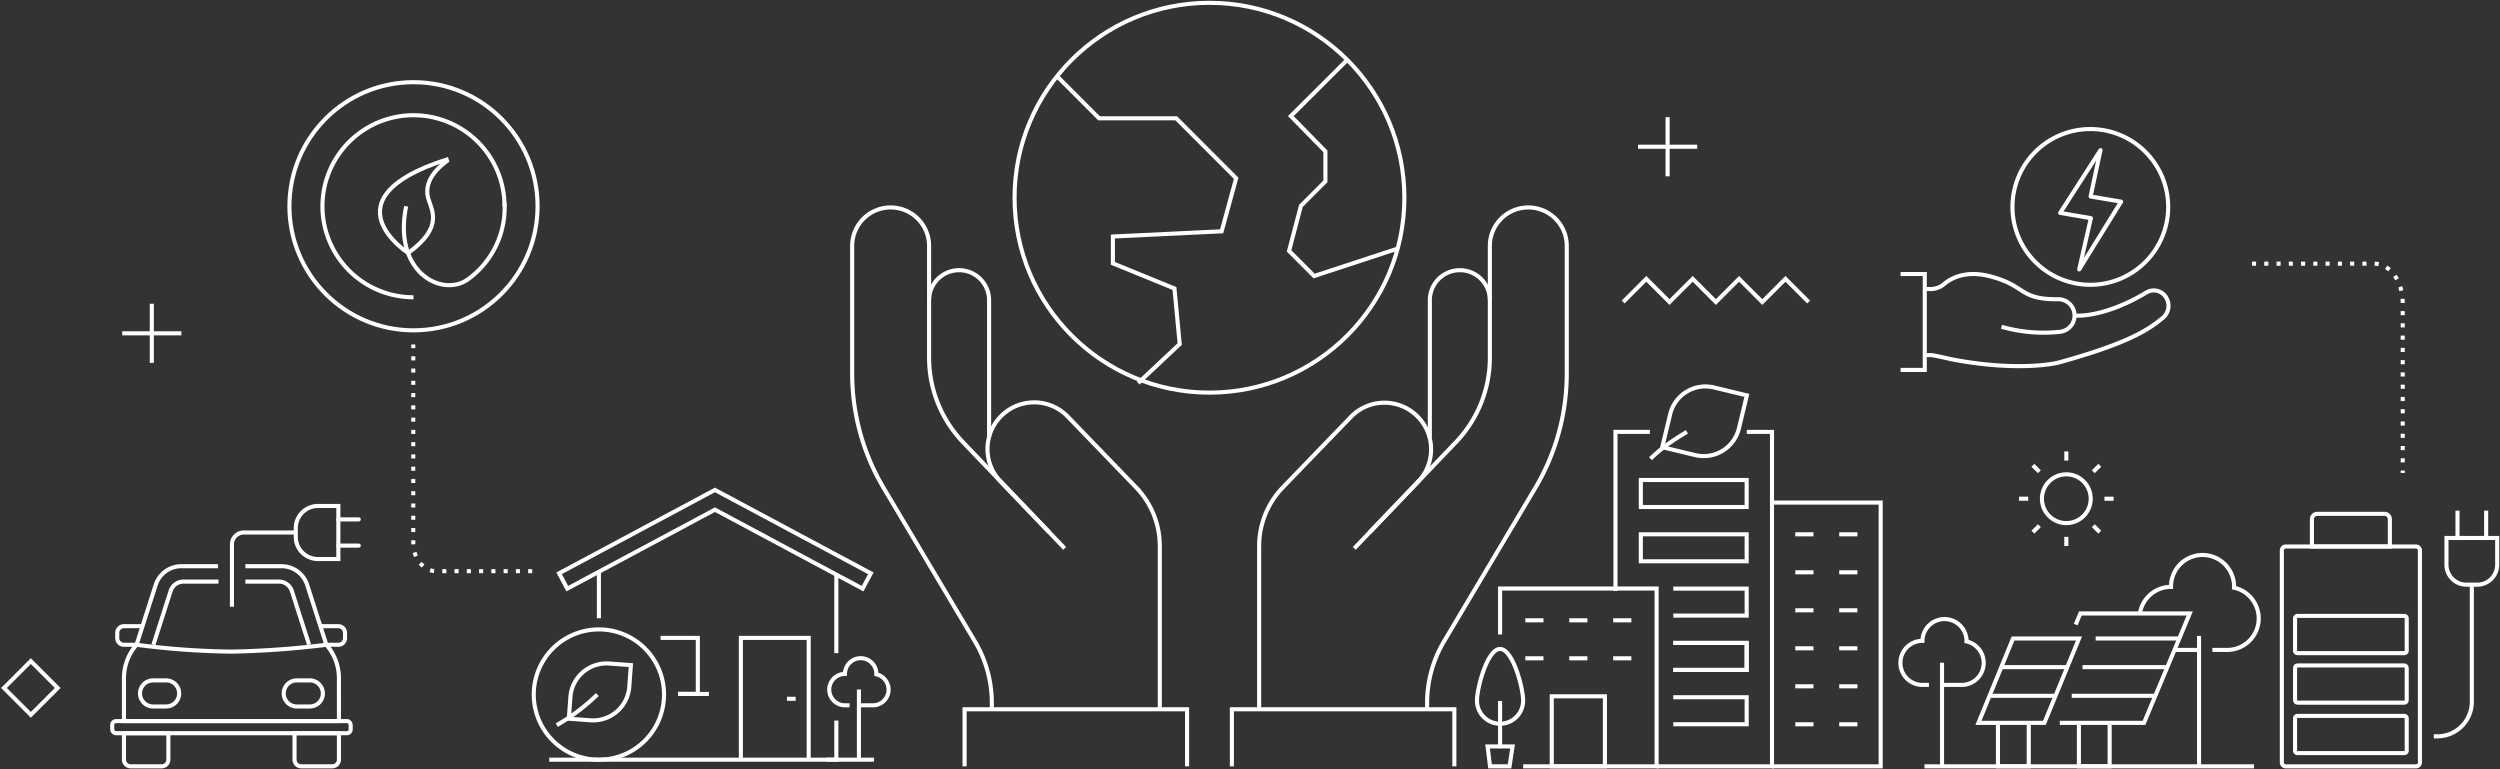 <?xml version="1.0" encoding="UTF-8"?> <svg xmlns="http://www.w3.org/2000/svg" xmlns:xlink="http://www.w3.org/1999/xlink" id="Groupe_136" data-name="Groupe 136" width="611.457" height="188.12" viewBox="0 0 611.457 188.12"><rect x="0" y="0" width="611.457" height="188.12" fill="#333333" stroke="none"/><defs><clipPath id="clip-path"><rect id="Rectangle_217" data-name="Rectangle 217" width="611.457" height="188.12" fill="none"></rect></clipPath></defs><line id="Ligne_195" data-name="Ligne 195" y2="14.476" transform="translate(37.126 74.285)" fill="none" stroke="#fff" stroke-miterlimit="10" stroke-width="1"></line><line id="Ligne_196" data-name="Ligne 196" x1="14.476" transform="translate(29.888 81.523)" fill="none" stroke="#fff" stroke-miterlimit="10" stroke-width="1"></line><line id="Ligne_197" data-name="Ligne 197" y2="14.476" transform="translate(407.867 28.65)" fill="none" stroke="#fff" stroke-miterlimit="10" stroke-width="1"></line><line id="Ligne_198" data-name="Ligne 198" x1="14.476" transform="translate(400.63 35.888)" fill="none" stroke="#fff" stroke-miterlimit="10" stroke-width="1"></line><g id="Groupe_133" data-name="Groupe 133"><g id="Groupe_132" data-name="Groupe 132" clip-path="url(#clip-path)"><rect id="Rectangle_216" data-name="Rectangle 216" width="9.294" height="9.294" transform="translate(0.971 168.262) rotate(-45)" fill="none" stroke="#fff" stroke-miterlimit="10" stroke-width="1"></rect></g></g><path id="Tracé_1201" data-name="Tracé 1201" d="M289.127,55.342,294.8,49.67l5.672,5.672,5.672-5.672,5.672,5.672,5.672-5.672,5.672,5.672,5.672-5.672,5.672,5.672" transform="translate(107.858 18.529)" fill="none" stroke="#fff" stroke-miterlimit="10" stroke-width="1"></path><g id="Groupe_135" data-name="Groupe 135"><g id="Groupe_134" data-name="Groupe 134" clip-path="url(#clip-path)"><path id="Tracé_1202" data-name="Tracé 1202" d="M102.711,116.809H79.2c-3.084,0-5.584-3.091-5.584-6.9V61.358" transform="translate(27.463 22.89)" fill="none" stroke="#fff" stroke-miterlimit="10" stroke-width="1" stroke-dasharray="1 2"></path><path id="Tracé_1203" data-name="Tracé 1203" d="M401.15,46.966h29.893c3.851,0,6.974,4.267,6.974,9.532V98.161" transform="translate(149.648 17.521)" fill="none" stroke="#fff" stroke-miterlimit="10" stroke-width="1" stroke-dasharray="1 2"></path><path id="Tracé_1204" data-name="Tracé 1204" d="M251.367,103.407,263.245,91a11.418,11.418,0,0,0-16.464-15.823l-16.7,17.3a20.646,20.646,0,0,0-5.789,14.335v39.921" transform="translate(83.672 26.741)" fill="none" stroke="#fff" stroke-miterlimit="10" stroke-width="1"></path><path id="Tracé_1205" data-name="Tracé 1205" d="M241.237,120.342,266.1,94.366a29.912,29.912,0,0,0,8.3-20.682V46.359a9.405,9.405,0,0,1,18.811,0v31.2a54.778,54.778,0,0,1-7.7,28l-22.308,37.5a29.516,29.516,0,0,0-4.149,15.09v1.532" transform="translate(89.993 13.786)" fill="none" stroke="#fff" stroke-miterlimit="10" stroke-width="1"></path><path id="Tracé_1206" data-name="Tracé 1206" d="M254.7,89.025V55.474a7.34,7.34,0,0,1,14.681,0" transform="translate(95.015 17.951)" fill="none" stroke="#fff" stroke-miterlimit="10" stroke-width="1"></path><path id="Tracé_1207" data-name="Tracé 1207" d="M219.435,140.3V126.343H273.85V140.3" transform="translate(81.86 47.132)" fill="none" stroke="#fff" stroke-miterlimit="10" stroke-width="1"></path><path id="Tracé_1208" data-name="Tracé 1208" d="M190.964,103.407,179.086,91A11.418,11.418,0,0,1,195.55,75.173l16.7,17.3a20.64,20.64,0,0,1,5.789,14.335v39.921" transform="translate(65.625 26.741)" fill="none" stroke="#fff" stroke-miterlimit="10" stroke-width="1"></path><path id="Tracé_1209" data-name="Tracé 1209" d="M203.771,120.342,178.91,94.366a29.912,29.912,0,0,1-8.3-20.682V46.359a9.405,9.405,0,0,0-18.811,0v31.2a54.778,54.778,0,0,0,7.7,28l22.308,37.5a29.514,29.514,0,0,1,4.148,15.09v1.962" transform="translate(56.627 13.786)" fill="none" stroke="#fff" stroke-miterlimit="10" stroke-width="1"></path><path id="Tracé_1210" data-name="Tracé 1210" d="M180.177,89.025V55.474a7.341,7.341,0,0,0-14.682,0" transform="translate(61.738 17.951)" fill="none" stroke="#fff" stroke-miterlimit="10" stroke-width="1"></path><path id="Tracé_1211" data-name="Tracé 1211" d="M226.237,140.3V126.343H171.822V140.3" transform="translate(64.098 47.132)" fill="none" stroke="#fff" stroke-miterlimit="10" stroke-width="1"></path><path id="Tracé_1212" data-name="Tracé 1212" d="M208.131,88.624,218.29,79.08,217.017,65.5l-15.06-6.15V52.779l26.595-1.273L232.1,38.53,217.441,23.866h-18.87L188.289,13.583" transform="translate(70.241 5.067)" fill="none" stroke="#fff" stroke-miterlimit="10" stroke-width="1"></path><path id="Tracé_1213" data-name="Tracé 1213" d="M256.18,56.868l-20.43,6.706-6.128-6.138,2.9-11.021,5.991-5.991V33.087l-8.457-8.63L244,10.55" transform="translate(85.66 3.936)" fill="none" stroke="#fff" stroke-miterlimit="10" stroke-width="1"></path><circle id="Ellipse_35" data-name="Ellipse 35" cx="47.671" cy="47.671" r="47.671" transform="translate(248.144 0.687)" fill="none" stroke="#fff" stroke-miterlimit="10" stroke-width="1"></circle><path id="Tracé_1214" data-name="Tracé 1214" d="M348.7,126.4H353.5a5.387,5.387,0,0,0,1.185-10.644c0-.048.015-.092.015-.14a5.393,5.393,0,0,0-10.785,0,5.392,5.392,0,0,0,0,10.784h1.583" transform="translate(126.284 41.119)" fill="none" stroke="#fff" stroke-miterlimit="10" stroke-width="1"></path><line id="Ligne_199" data-name="Ligne 199" y2="25.345" transform="translate(474.987 162.088)" fill="none" stroke="#fff" stroke-miterlimit="10" stroke-width="1"></line><path id="Tracé_1215" data-name="Tracé 1215" d="M381.227,112.79a7.714,7.714,0,0,1,7.553-6.157,7.71,7.71,0,1,1,15.419,0c0,.069-.018.133-.019.2a7.7,7.7,0,0,1-1.694,15.22H398.9" transform="translate(142.216 36.903)" fill="none" stroke="#fff" stroke-miterlimit="10" stroke-width="1"></path><path id="Tracé_1216" data-name="Tracé 1216" d="M393.35,115.77h-6" transform="translate(144.499 43.188)" fill="none" stroke="#fff" stroke-miterlimit="10" stroke-width="1"></path><line id="Ligne_200" data-name="Ligne 200" y2="31.899" transform="translate(537.849 155.535)" fill="none" stroke="#fff" stroke-miterlimit="10" stroke-width="1"></line><circle id="Ellipse_36" data-name="Ellipse 36" cx="5.967" cy="5.967" r="5.967" transform="translate(499.101 116.349) rotate(-3.17)" fill="none" stroke="#fff" stroke-miterlimit="10" stroke-width="1"></circle><line id="Ligne_201" data-name="Ligne 201" y1="2.238" transform="translate(505.389 110.411)" fill="none" stroke="#fff" stroke-miterlimit="10" stroke-width="1"></line><line id="Ligne_202" data-name="Ligne 202" y1="2.238" transform="translate(505.389 131.306)" fill="none" stroke="#fff" stroke-miterlimit="10" stroke-width="1"></line><line id="Ligne_203" data-name="Ligne 203" x2="2.238" transform="translate(514.717 121.977)" fill="none" stroke="#fff" stroke-miterlimit="10" stroke-width="1"></line><line id="Ligne_204" data-name="Ligne 204" x2="2.238" transform="translate(493.823 121.977)" fill="none" stroke="#fff" stroke-miterlimit="10" stroke-width="1"></line><line id="Ligne_205" data-name="Ligne 205" y1="1.583" x2="1.583" transform="translate(511.985 113.798)" fill="none" stroke="#fff" stroke-miterlimit="10" stroke-width="1"></line><line id="Ligne_206" data-name="Ligne 206" y1="1.583" x2="1.583" transform="translate(497.21 128.573)" fill="none" stroke="#fff" stroke-miterlimit="10" stroke-width="1"></line><line id="Ligne_207" data-name="Ligne 207" x2="1.583" y2="1.583" transform="translate(511.985 128.573)" fill="none" stroke="#fff" stroke-miterlimit="10" stroke-width="1"></line><line id="Ligne_208" data-name="Ligne 208" x2="1.583" y2="1.583" transform="translate(497.21 113.798)" fill="none" stroke="#fff" stroke-miterlimit="10" stroke-width="1"></line><path id="Tracé_1217" data-name="Tracé 1217" d="M377.839,129.091v10.185h-7.523V129.091" transform="translate(138.146 48.157)" fill="none" stroke="#fff" stroke-miterlimit="10" stroke-width="1"></path><path id="Tracé_1218" data-name="Tracé 1218" d="M373.3,113.734h20.281" transform="translate(139.26 42.428)" fill="none" stroke="#fff" stroke-miterlimit="10" stroke-width="1"></path><line id="Ligne_209" data-name="Ligne 209" x2="20.627" transform="translate(509.352 163.173)" fill="none" stroke="#fff" stroke-miterlimit="10" stroke-width="1"></line><line id="Ligne_210" data-name="Ligne 210" x2="20.432" transform="translate(506.709 170.184)" fill="none" stroke="#fff" stroke-miterlimit="10" stroke-width="1"></line><path id="Tracé_1219" data-name="Tracé 1219" d="M366.911,136.035h20.6L398.7,109.276H371.941l-1.137,2.719" transform="translate(136.876 40.765)" fill="none" stroke="#fff" stroke-miterlimit="10" stroke-width="1"></path><path id="Tracé_1220" data-name="Tracé 1220" d="M363.426,129.091v10.185H355.9V129.091" transform="translate(132.769 48.157)" fill="none" stroke="#fff" stroke-miterlimit="10" stroke-width="1"></path><path id="Tracé_1221" data-name="Tracé 1221" d="M352.424,134.372h16.137l8.462-20.638H360.886Z" transform="translate(131.471 42.428)" fill="none" stroke="#fff" stroke-miterlimit="10" stroke-width="1"></path><line id="Ligne_211" data-name="Ligne 211" x2="16.034" transform="translate(489.595 163.173)" fill="none" stroke="#fff" stroke-miterlimit="10" stroke-width="1"></line><line id="Ligne_212" data-name="Ligne 212" x2="16.137" transform="translate(486.653 170.184)" fill="none" stroke="#fff" stroke-miterlimit="10" stroke-width="1"></line><line id="Ligne_213" data-name="Ligne 213" x2="80.594" transform="translate(470.693 187.433)" fill="none" stroke="#fff" stroke-miterlimit="10" stroke-width="1"></line><path id="Tracé_1222" data-name="Tracé 1222" d="M361.564,61.717a37.569,37.569,0,0,0,14.457,1.208,4,4,0,0,0-.389-7.95h-.621c-9.19,0-7.408-3.3-16.2-5.592-6-1.568-9.626.456-11.318,1.895a5.1,5.1,0,0,1-3.319,1.21h-1.125" transform="translate(127.976 18.21)" fill="none" stroke="#fff" stroke-miterlimit="10" stroke-width="1"></path><path id="Tracé_1223" data-name="Tracé 1223" d="M379.614,57.87s6.776.817,17.561-5.634a3.5,3.5,0,0,1,4.81,1.208,3.854,3.854,0,0,1-.736,4.947c-4.035,3.387-9.518,6.552-25.631,11,0,0-9.021,2.351-25.576-.711-.8-.148-4.837-1.133-5.656-1.133H342.6" transform="translate(127.806 19.3)" fill="none" stroke="#fff" stroke-miterlimit="10" stroke-width="1"></path><path id="Tracé_1224" data-name="Tracé 1224" d="M338.554,72.27h5.916V48.815h-5.916" transform="translate(126.297 18.21)" fill="none" stroke="#fff" stroke-miterlimit="10" stroke-width="1"></path><path id="Tracé_1225" data-name="Tracé 1225" d="M371.634,55.924l10.251-16.575-7.461-1.267,2.421-11.344-9.867,15.356,7.511,1.295Z" transform="translate(136.9 9.974)" fill="none" stroke="#fff" stroke-linejoin="round" stroke-width="1"></path><path id="Tracé_1226" data-name="Tracé 1226" d="M396.571,42.032a19.045,19.045,0,1,1-19.044-19.044A19.045,19.045,0,0,1,396.571,42.032Z" transform="translate(133.731 8.576)" fill="none" stroke="#fff" stroke-miterlimit="10" stroke-width="1"></path><path id="Tracé_1227" data-name="Tracé 1227" d="M101.97,42.791A22.265,22.265,0,1,0,79.7,65.057" transform="translate(21.428 7.657)" fill="none" stroke="#fff" stroke-miterlimit="10" stroke-width="1"></path><path id="Tracé_1228" data-name="Tracé 1228" d="M74.582,51.275s-20.609-13.218,9.4-22.857l.107.349c-.7.567-5.978,4.1-4.616,9.085C80.286,40.813,83.393,44.886,74.582,51.275Z" transform="translate(25.248 10.601)" fill="none" stroke="#fff" stroke-miterlimit="10" stroke-width="1"></path><path id="Tracé_1229" data-name="Tracé 1229" d="M72.506,36.978c-3.29,16.028,8.623,22.265,14.939,17.99A21.621,21.621,0,0,0,96.561,36.11" transform="translate(26.838 13.471)" fill="none" stroke="#fff" stroke-miterlimit="10" stroke-width="1"></path><circle id="Ellipse_37" data-name="Ellipse 37" cx="30.347" cy="30.347" r="30.347" transform="translate(70.787 20.101)" fill="none" stroke="#fff" stroke-miterlimit="10" stroke-width="1"></circle><path id="Tracé_1230" data-name="Tracé 1230" d="M154.973,128.769h3.415a3.838,3.838,0,0,0,.844-7.583c0-.034.01-.066.01-.1a3.842,3.842,0,1,0-7.684,0,3.842,3.842,0,0,0,0,7.684h1.127" transform="translate(55.105 43.738)" fill="none" stroke="#fff" stroke-miterlimit="10" stroke-width="1"></path><line id="Ligne_214" data-name="Ligne 214" y2="17.167" transform="translate(210.077 168.638)" fill="none" stroke="#fff" stroke-miterlimit="10" stroke-width="1"></line><path id="Tracé_1231" data-name="Tracé 1231" d="M126.941,128.049a15.931,15.931,0,1,1-15.93-15.93A15.93,15.93,0,0,1,126.941,128.049Z" transform="translate(35.469 41.826)" fill="none" stroke="#fff" stroke-miterlimit="10" stroke-width="1"></path><path id="Tracé_1232" data-name="Tracé 1232" d="M111.2,118.2l5.3.387-.386,5.3a8.868,8.868,0,0,1-9.489,8.2l-5.3-.387.386-5.3A8.869,8.869,0,0,1,111.2,118.2Z" transform="translate(37.8 44.087)" fill="none" stroke="#fff" stroke-miterlimit="10" stroke-width="1"></path><path id="Tracé_1233" data-name="Tracé 1233" d="M109.1,123.721a49.709,49.709,0,0,1-9.918,7.475" transform="translate(36.999 46.154)" fill="none" stroke="#fff" stroke-miterlimit="10" stroke-width="1"></path><path id="Tracé_1234" data-name="Tracé 1234" d="M131.972,143.416V113.629h16.589v29.787" transform="translate(49.232 42.389)" fill="none" stroke="#fff" stroke-miterlimit="10" stroke-width="1"></path><line id="Ligne_215" data-name="Ligne 215" y1="19.213" transform="translate(204.553 140.533)" fill="none" stroke="#fff" stroke-miterlimit="10" stroke-width="1"></line><line id="Ligne_216" data-name="Ligne 216" y2="11.377" transform="translate(146.479 139.836)" fill="none" stroke="#fff" stroke-miterlimit="10" stroke-width="1"></line><path id="Tracé_1235" data-name="Tracé 1235" d="M97.834,137.924h70.222v-9.573" transform="translate(36.497 47.881)" fill="none" stroke="#fff" stroke-miterlimit="10" stroke-width="1"></path><path id="Tracé_1236" data-name="Tracé 1236" d="M117.669,113.629h9.109v13.7h-4.832" transform="translate(43.896 42.389)" fill="none" stroke="#fff" stroke-miterlimit="10" stroke-width="1"></path><line id="Ligne_217" data-name="Ligne 217" x1="2.128" transform="translate(192.478 170.911)" fill="none" stroke="#fff" stroke-miterlimit="10" stroke-width="1"></line><line id="Ligne_218" data-name="Ligne 218" x2="7.549" transform="translate(165.842 169.721)" fill="none" stroke="#fff" stroke-miterlimit="10" stroke-width="1"></line><path id="Tracé_1237" data-name="Tracé 1237" d="M101.6,111.416l-2.007-3.754L137.713,87.27l28.967,15.495,9.158,4.9-2.007,3.754-8.75-4.679L137.713,92.1Z" transform="translate(37.151 32.556)" fill="none" stroke="#fff" stroke-miterlimit="10" stroke-width="1"></path><line id="Ligne_219" data-name="Ligne 219" x1="11.627" transform="translate(202.15 185.805)" fill="none" stroke="#fff" stroke-miterlimit="10" stroke-width="1"></line><path id="Tracé_1238" data-name="Tracé 1238" d="M56.927,94.856H44.211a2.894,2.894,0,0,0-2.893,2.894v15.256" transform="translate(15.414 35.386)" fill="none" stroke="#fff" stroke-miterlimit="10" stroke-width="1"></path><line id="Ligne_220" data-name="Ligne 220" x2="4.988" transform="translate(82.758 127.037)" fill="none" stroke="#fff" stroke-linecap="round" stroke-miterlimit="10" stroke-width="1"></line><line id="Ligne_221" data-name="Ligne 221" x2="4.988" transform="translate(82.758 133.447)" fill="none" stroke="#fff" stroke-linecap="round" stroke-miterlimit="10" stroke-width="1"></line><path id="Tracé_1239" data-name="Tracé 1239" d="M54.11,138.711h7.567a1.647,1.647,0,0,0,1.648-1.646v-6.459H52.464v6.459A1.647,1.647,0,0,0,54.11,138.711Z" transform="translate(19.572 48.722)" fill="none" stroke="#fff" stroke-miterlimit="10" stroke-width="1"></path><path id="Tracé_1240" data-name="Tracé 1240" d="M23.726,138.711h7.567a1.647,1.647,0,0,0,1.648-1.646v-6.459H22.08v6.459A1.647,1.647,0,0,0,23.726,138.711Z" transform="translate(8.237 48.722)" fill="none" stroke="#fff" stroke-miterlimit="10" stroke-width="1"></path><path id="Tracé_1241" data-name="Tracé 1241" d="M59.292,119.054,55.079,105.9a3.306,3.306,0,0,0-3.148-2.3H43.709" transform="translate(16.306 38.649)" fill="none" stroke="#fff" stroke-miterlimit="10" stroke-width="1"></path><path id="Tracé_1242" data-name="Tracé 1242" d="M27.324,119.054,31.537,105.9a3.306,3.306,0,0,1,3.148-2.3h8.569" transform="translate(10.193 38.649)" fill="none" stroke="#fff" stroke-miterlimit="10" stroke-width="1"></path><path id="Tracé_1243" data-name="Tracé 1243" d="M27.061,111.54H22.527a1.643,1.643,0,0,0-1.642,1.642v1.269a1.642,1.642,0,0,0,1.642,1.642H25.6" transform="translate(7.791 41.61)" fill="none" stroke="#fff" stroke-miterlimit="10" stroke-width="1"></path><path id="Tracé_1244" data-name="Tracé 1244" d="M56.961,111.54h4.534a1.643,1.643,0,0,1,1.642,1.642v1.269a1.642,1.642,0,0,1-1.642,1.642H58.419" transform="translate(21.249 41.61)" fill="none" stroke="#fff" stroke-miterlimit="10" stroke-width="1"></path><path id="Tracé_1245" data-name="Tracé 1245" d="M31.324,127.581a3.191,3.191,0,1,0,0-6.382H28.133a3.191,3.191,0,1,0,0,6.382Z" transform="translate(9.304 45.213)" fill="none" stroke="#fff" stroke-miterlimit="10" stroke-width="1"></path><path id="Tracé_1246" data-name="Tracé 1246" d="M56.922,127.581a3.191,3.191,0,1,0,0-6.382H53.731a3.191,3.191,0,1,0,0,6.382Z" transform="translate(18.853 45.213)" fill="none" stroke="#fff" stroke-miterlimit="10" stroke-width="1"></path><path id="Tracé_1247" data-name="Tracé 1247" d="M74.66,133.517H22.08V123.038a12.415,12.415,0,0,1,3.077-8.182h0a199.364,199.364,0,0,0,23.162,1.675,221.449,221.449,0,0,0,23.261-1.675,12.416,12.416,0,0,1,3.078,8.182Z" transform="translate(8.237 42.847)" fill="none" stroke="#fff" stroke-miterlimit="10" stroke-width="1"></path><path id="Tracé_1248" data-name="Tracé 1248" d="M63.512,120.078l-4.689-14.642a6.589,6.589,0,0,0-6.273-4.578H43.709" transform="translate(16.306 37.625)" fill="none" stroke="#fff" stroke-miterlimit="10" stroke-width="1"></path><path id="Tracé_1249" data-name="Tracé 1249" d="M24.321,120.078l4.689-14.642a6.589,6.589,0,0,1,6.273-4.578h8.966" transform="translate(9.073 37.625)" fill="none" stroke="#fff" stroke-miterlimit="10" stroke-width="1"></path><rect id="Rectangle_218" data-name="Rectangle 218" width="58.317" height="2.964" rx="0.903" transform="translate(27.448 176.365)" fill="none" stroke="#fff" stroke-miterlimit="10" stroke-width="1"></rect><path id="Tracé_1250" data-name="Tracé 1250" d="M52.686,97.68V95.556a5.425,5.425,0,0,1,5.426-5.426H63.1v12.977H58.112A5.425,5.425,0,0,1,52.686,97.68Z" transform="translate(19.654 33.623)" fill="none" stroke="#fff" stroke-miterlimit="10" stroke-width="1"></path><path id="Tracé_1251" data-name="Tracé 1251" d="M272.853,148.325h32.64v-43.49H267.21v11.234" transform="translate(99.682 39.109)" fill="none" stroke="#fff" stroke-miterlimit="10" stroke-width="1"></path><path id="Tracé_1252" data-name="Tracé 1252" d="M295.092,158.734h28.227v-81.8h-6.164" transform="translate(110.083 28.7)" fill="none" stroke="#fff" stroke-miterlimit="10" stroke-width="1"></path><path id="Tracé_1253" data-name="Tracé 1253" d="M287.768,115.839V76.933h8.411" transform="translate(107.351 28.7)" fill="none" stroke="#fff" stroke-miterlimit="10" stroke-width="1"></path><path id="Tracé_1254" data-name="Tracé 1254" d="M315.65,154.037h26.577V89.524H315.65" transform="translate(117.753 33.397)" fill="none" stroke="#fff" stroke-miterlimit="10" stroke-width="1"></path><path id="Tracé_1255" data-name="Tracé 1255" d="M274.386,128.241a5.644,5.644,0,0,1-11.288,0c0-3.117,2.528-12.638,5.645-12.638S274.386,125.124,274.386,128.241Z" transform="translate(98.148 43.126)" fill="none" stroke="#fff" stroke-miterlimit="10" stroke-width="1"></path><line id="Ligne_222" data-name="Ligne 222" y2="11.542" transform="translate(366.891 171.44)" fill="none" stroke="#fff" stroke-miterlimit="10" stroke-width="1"></line><path id="Tracé_1256" data-name="Tracé 1256" d="M270.356,137.832h-4.769l-.6-4.869h6.109Z" transform="translate(98.852 49.602)" fill="none" stroke="#fff" stroke-miterlimit="10" stroke-width="1"></path><rect id="Rectangle_219" data-name="Rectangle 219" width="13.004" height="17.13" transform="translate(379.531 170.303)" fill="none" stroke="#fff" stroke-miterlimit="10" stroke-width="1"></rect><path id="Tracé_1257" data-name="Tracé 1257" d="M314.854,79.086l1.942-8.06-8.061-1.941a8.867,8.867,0,0,0-10.7,6.544L296.1,83.69l8.06,1.94A8.866,8.866,0,0,0,314.854,79.086Z" transform="translate(110.459 25.679)" fill="none" stroke="#fff" stroke-miterlimit="10" stroke-width="1"></path><path id="Tracé_1258" data-name="Tracé 1258" d="M302.91,76.933a65.084,65.084,0,0,0-5.487,3.607A42,42,0,0,0,294,83.492" transform="translate(109.676 28.7)" fill="none" stroke="#fff" stroke-miterlimit="10" stroke-width="1"></path><line id="Ligne_223" data-name="Ligne 223" x2="4.447" transform="translate(373.064 151.717)" fill="none" stroke="#fff" stroke-miterlimit="10" stroke-width="1"></line><line id="Ligne_224" data-name="Ligne 224" x2="4.447" transform="translate(383.809 151.717)" fill="none" stroke="#fff" stroke-miterlimit="10" stroke-width="1"></line><line id="Ligne_225" data-name="Ligne 225" x2="4.449" transform="translate(394.555 151.717)" fill="none" stroke="#fff" stroke-miterlimit="10" stroke-width="1"></line><line id="Ligne_226" data-name="Ligne 226" x2="4.447" transform="translate(373.064 161.01)" fill="none" stroke="#fff" stroke-miterlimit="10" stroke-width="1"></line><line id="Ligne_227" data-name="Ligne 227" x2="4.447" transform="translate(383.809 161.01)" fill="none" stroke="#fff" stroke-miterlimit="10" stroke-width="1"></line><line id="Ligne_228" data-name="Ligne 228" x2="4.449" transform="translate(394.555 161.01)" fill="none" stroke="#fff" stroke-miterlimit="10" stroke-width="1"></line><line id="Ligne_229" data-name="Ligne 229" x2="4.447" transform="translate(439.095 130.682)" fill="none" stroke="#fff" stroke-miterlimit="10" stroke-width="1"></line><line id="Ligne_230" data-name="Ligne 230" x2="4.447" transform="translate(449.84 130.682)" fill="none" stroke="#fff" stroke-miterlimit="10" stroke-width="1"></line><line id="Ligne_231" data-name="Ligne 231" x2="4.447" transform="translate(439.095 139.976)" fill="none" stroke="#fff" stroke-miterlimit="10" stroke-width="1"></line><line id="Ligne_232" data-name="Ligne 232" x2="4.447" transform="translate(449.84 139.976)" fill="none" stroke="#fff" stroke-miterlimit="10" stroke-width="1"></line><line id="Ligne_233" data-name="Ligne 233" x2="4.447" transform="translate(439.095 149.269)" fill="none" stroke="#fff" stroke-miterlimit="10" stroke-width="1"></line><line id="Ligne_234" data-name="Ligne 234" x2="4.447" transform="translate(449.84 149.269)" fill="none" stroke="#fff" stroke-miterlimit="10" stroke-width="1"></line><line id="Ligne_235" data-name="Ligne 235" x2="4.447" transform="translate(439.095 158.563)" fill="none" stroke="#fff" stroke-miterlimit="10" stroke-width="1"></line><line id="Ligne_236" data-name="Ligne 236" x2="4.447" transform="translate(449.84 158.563)" fill="none" stroke="#fff" stroke-miterlimit="10" stroke-width="1"></line><line id="Ligne_237" data-name="Ligne 237" x2="4.447" transform="translate(439.095 167.856)" fill="none" stroke="#fff" stroke-miterlimit="10" stroke-width="1"></line><line id="Ligne_238" data-name="Ligne 238" x2="4.447" transform="translate(449.84 167.856)" fill="none" stroke="#fff" stroke-miterlimit="10" stroke-width="1"></line><line id="Ligne_239" data-name="Ligne 239" x2="4.447" transform="translate(439.095 177.149)" fill="none" stroke="#fff" stroke-miterlimit="10" stroke-width="1"></line><line id="Ligne_240" data-name="Ligne 240" x2="4.447" transform="translate(449.84 177.149)" fill="none" stroke="#fff" stroke-miterlimit="10" stroke-width="1"></line><rect id="Rectangle_220" data-name="Rectangle 220" width="25.886" height="6.606" transform="translate(401.317 117.4)" fill="none" stroke="#fff" stroke-miterlimit="10" stroke-width="1"></rect><path id="Tracé_1259" data-name="Tracé 1259" d="M292.282,98.479v-3.3h25.886v6.6H292.282Z" transform="translate(109.035 35.506)" fill="none" stroke="#fff" stroke-miterlimit="10" stroke-width="1"></path><path id="Tracé_1260" data-name="Tracé 1260" d="M298.066,104.851h17.946v6.6H298.066" transform="translate(111.193 39.114)" fill="none" stroke="#fff" stroke-miterlimit="10" stroke-width="1"></path><path id="Tracé_1261" data-name="Tracé 1261" d="M298.066,114.524h17.946v6.606H298.066" transform="translate(111.193 42.723)" fill="none" stroke="#fff" stroke-miterlimit="10" stroke-width="1"></path><path id="Tracé_1262" data-name="Tracé 1262" d="M298.066,114.527h17.946v6.606H298.066" transform="translate(111.193 42.724)" fill="none" stroke="#fff" stroke-miterlimit="10" stroke-width="1"></path><path id="Tracé_1263" data-name="Tracé 1263" d="M298.066,124.2h17.946v6.606H298.066" transform="translate(111.193 46.333)" fill="none" stroke="#fff" stroke-miterlimit="10" stroke-width="1"></path><path id="Tracé_1264" data-name="Tracé 1264" d="M442.836,104.149v28.646a8.447,8.447,0,0,1-8.447,8.447h-.849" transform="translate(161.731 38.853)" fill="none" stroke="#fff" stroke-miterlimit="10" stroke-width="1"></path><path id="Tracé_1265" data-name="Tracé 1265" d="M443.316,107.251h-2.642a4.882,4.882,0,0,1-4.883-4.883V95.833H448.2v6.536A4.882,4.882,0,0,1,443.316,107.251Z" transform="translate(162.571 35.75)" fill="none" stroke="#fff" stroke-miterlimit="10" stroke-width="1"></path><path id="Tracé_1266" data-name="Tracé 1266" d="M437.759,90.958v6.694h1.731" transform="translate(163.305 33.932)" fill="none" stroke="#fff" stroke-miterlimit="10" stroke-width="1"></path><path id="Tracé_1267" data-name="Tracé 1267" d="M441.6,97.651h1.733V90.957" transform="translate(164.738 33.932)" fill="none" stroke="#fff" stroke-miterlimit="10" stroke-width="1"></path><path id="Rectangle_221" data-name="Rectangle 221" d="M.97,0H32.806a.97.97,0,0,1,.97.97V52.8a.969.969,0,0,1-.969.969H.97a.97.97,0,0,1-.97-.97V.97A.97.97,0,0,1,.97,0Z" transform="translate(558.098 133.669)" fill="none" stroke="#fff" stroke-miterlimit="10" stroke-width="1"></path><path id="Rectangle_222" data-name="Rectangle 222" d="M.587,0H26.722a.587.587,0,0,1,.587.587v7.93a.588.588,0,0,1-.588.588H.587A.587.587,0,0,1,0,8.518V.587A.587.587,0,0,1,.587,0Z" transform="translate(561.331 175.095)" fill="none" stroke="#fff" stroke-miterlimit="10" stroke-width="1"></path><rect id="Rectangle_223" data-name="Rectangle 223" width="27.309" height="9.105" rx="0.587" transform="translate(561.331 162.757)" fill="none" stroke="#fff" stroke-miterlimit="10" stroke-width="1"></rect><path id="Rectangle_224" data-name="Rectangle 224" d="M.587,0H26.722a.587.587,0,0,1,.587.587v7.93a.588.588,0,0,1-.588.588H.587A.587.587,0,0,1,0,8.518V.587A.587.587,0,0,1,.587,0Z" transform="translate(561.331 150.641)" fill="none" stroke="#fff" stroke-miterlimit="10" stroke-width="1"></path><path id="Tracé_1268" data-name="Tracé 1268" d="M430.887,99.525H411.824V92.841a1.313,1.313,0,0,1,1.313-1.313h16.438a1.313,1.313,0,0,1,1.313,1.313Z" transform="translate(153.63 34.144)" fill="none" stroke="#fff" stroke-miterlimit="10" stroke-width="1"></path></g></g></svg> 